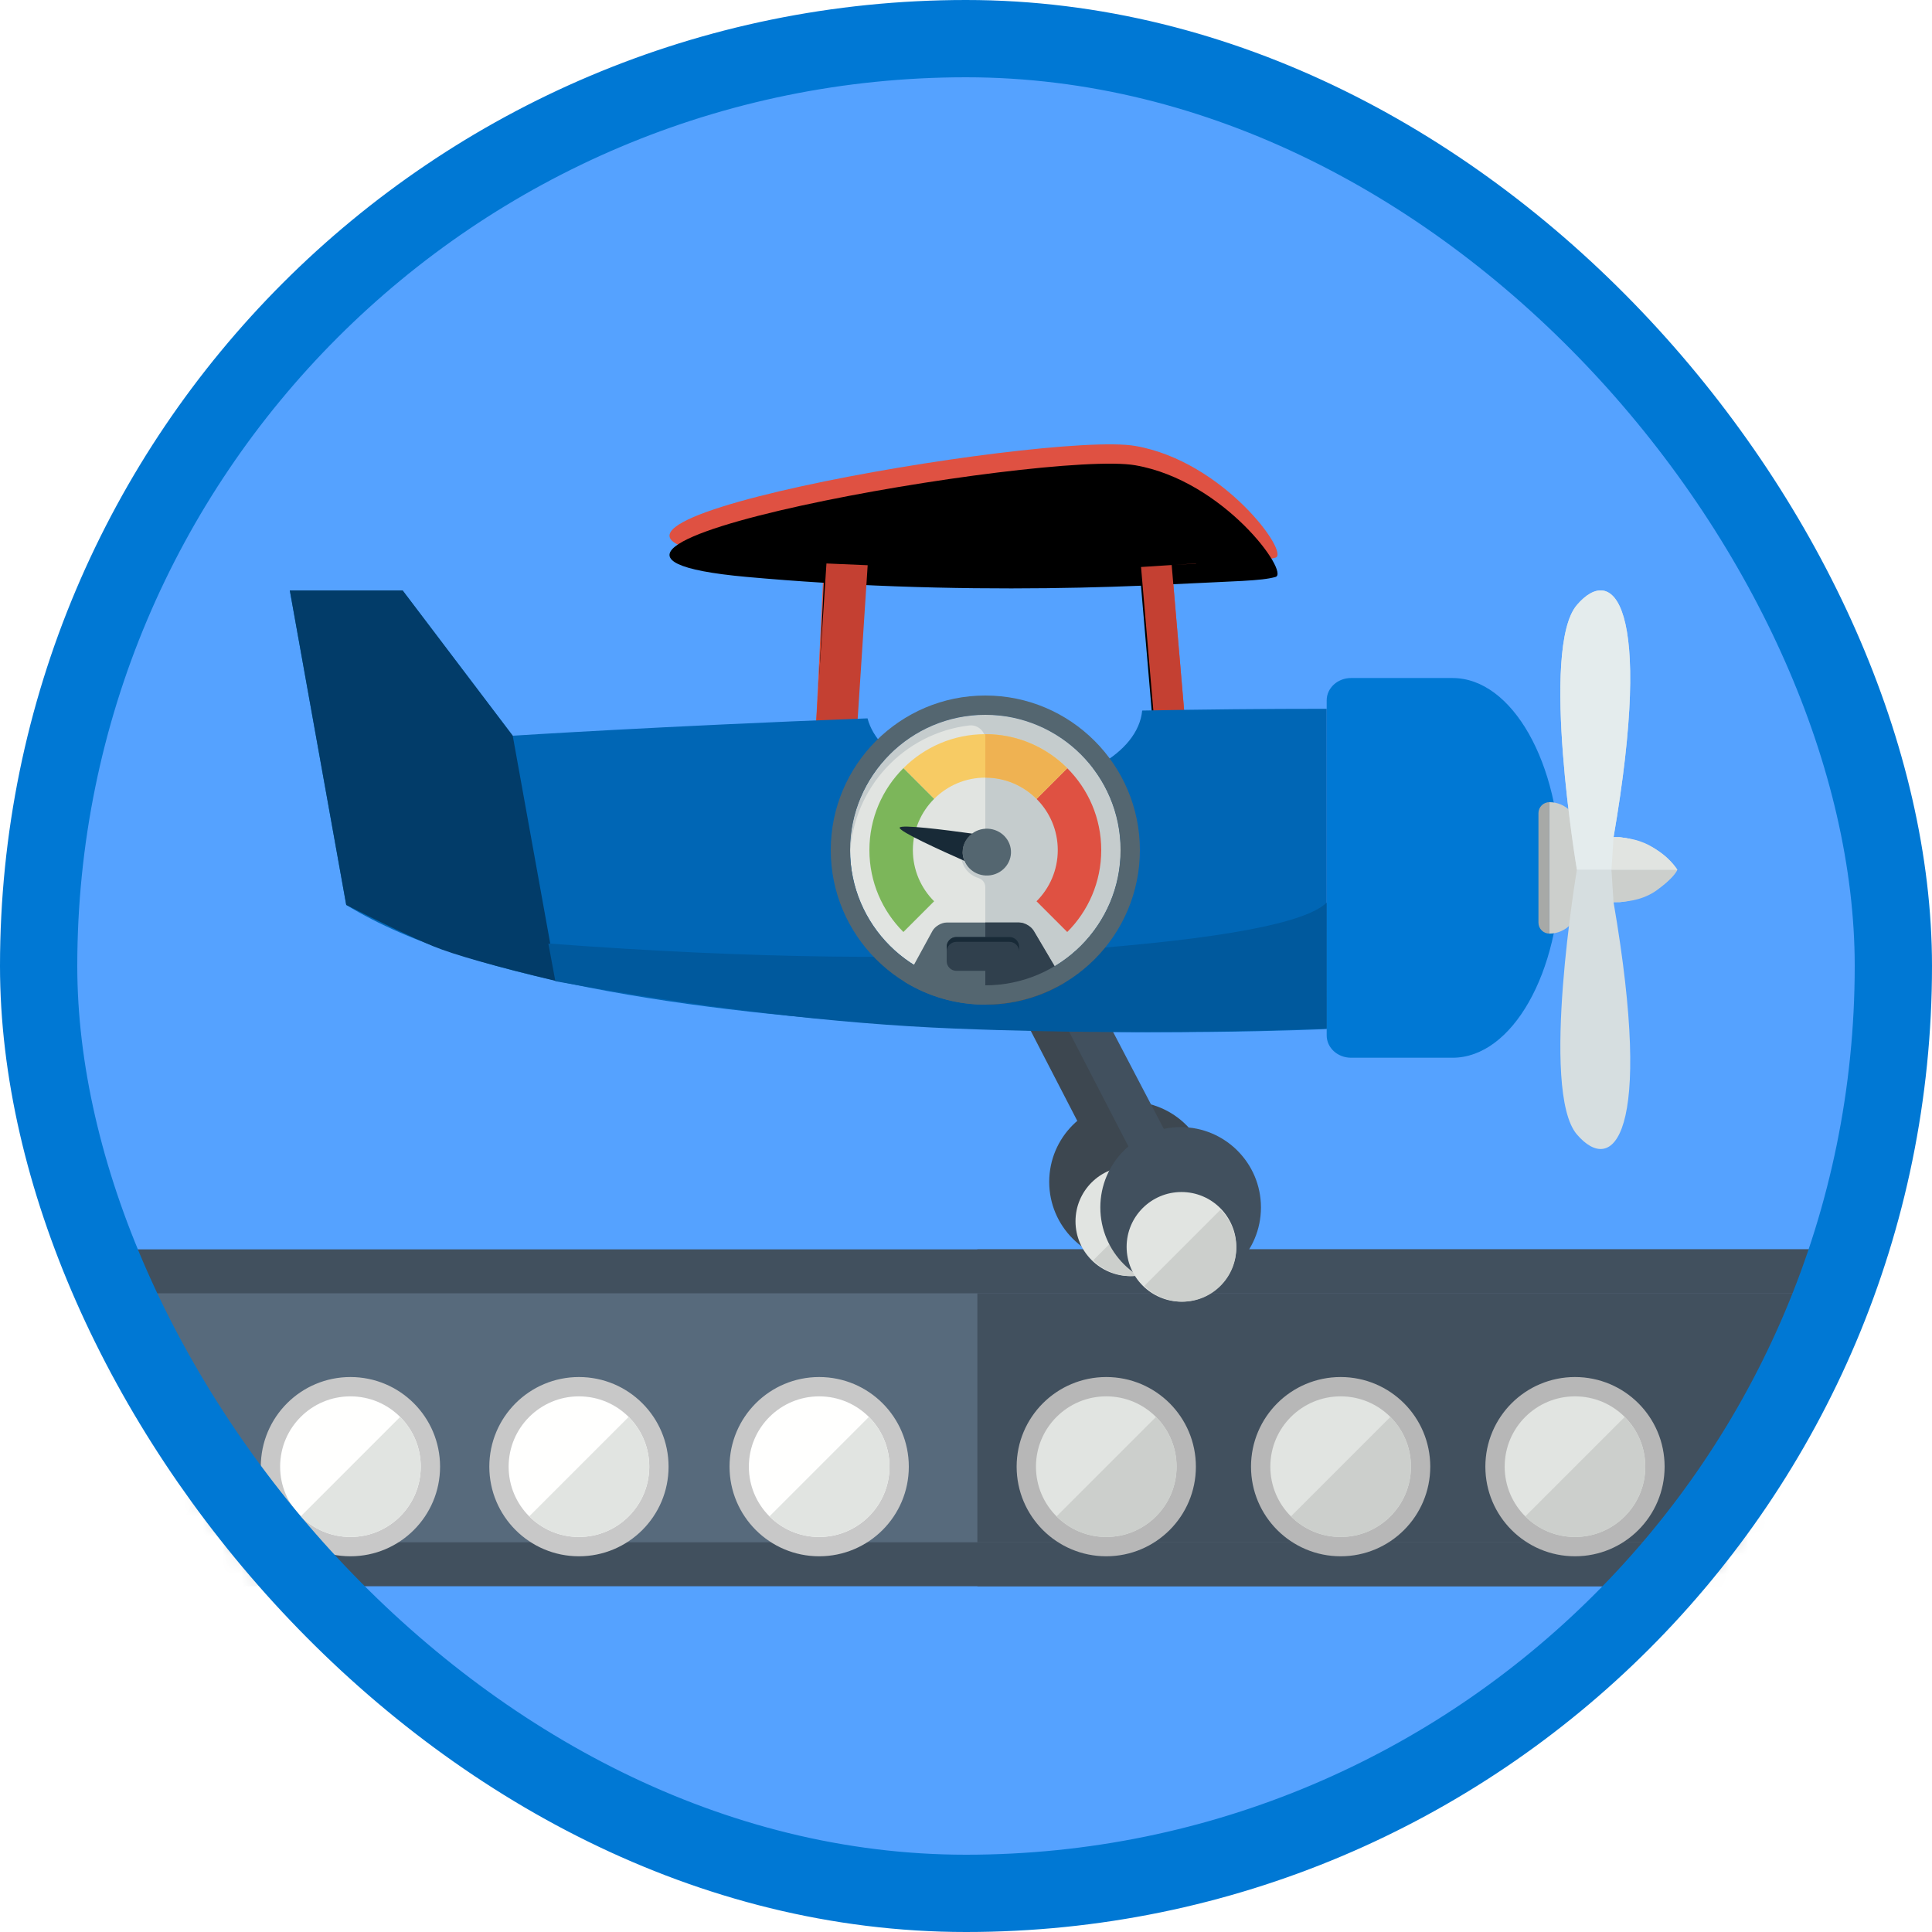 <?xml version="1.0" encoding="UTF-8"?>
<svg width="100px" height="100px" viewBox="0 0 100 100" version="1.1" xmlns="http://www.w3.org/2000/svg" xmlns:xlink="http://www.w3.org/1999/xlink">
    <!-- Generator: Sketch 55.2 (78181) - https://sketchapp.com -->
    <title>Deploy applications with Azure DevOps/run-quality-tests-in-your-release-pipleline-v2</title>
    <desc>Created with Sketch.</desc>
    <defs>
        <rect id="path-1" x="0" y="0" width="96" height="96" rx="48"></rect>
        <filter x="-3.7%" y="-21.1%" width="107.3%" height="142.1%" filterUnits="objectBoundingBox" id="filter-3">
            <feOffset dx="0" dy="2" in="SourceAlpha" result="shadowOffsetOuter1"></feOffset>
            <feColorMatrix values="0 0 0 0 0   0 0 0 0 0   0 0 0 0 0  0 0 0 0.1 0" type="matrix" in="shadowOffsetOuter1" result="shadowMatrixOuter1"></feColorMatrix>
            <feMerge>
                <feMergeNode in="shadowMatrixOuter1"></feMergeNode>
                <feMergeNode in="SourceGraphic"></feMergeNode>
            </feMerge>
        </filter>
        <filter x="-65.9%" y="-65.9%" width="237.4%" height="237.4%" filterUnits="objectBoundingBox" id="filter-4">
            <feOffset dx="0" dy="2" in="SourceAlpha" result="shadowOffsetOuter1"></feOffset>
            <feColorMatrix values="0 0 0 0 0   0 0 0 0 0   0 0 0 0 0  0 0 0 0.1 0" type="matrix" in="shadowOffsetOuter1" result="shadowMatrixOuter1"></feColorMatrix>
            <feMerge>
                <feMergeNode in="shadowMatrixOuter1"></feMergeNode>
                <feMergeNode in="SourceGraphic"></feMergeNode>
            </feMerge>
        </filter>
        <filter x="-65.9%" y="-65.9%" width="237.4%" height="237.4%" filterUnits="objectBoundingBox" id="filter-5">
            <feOffset dx="0" dy="2" in="SourceAlpha" result="shadowOffsetOuter1"></feOffset>
            <feColorMatrix values="0 0 0 0 0   0 0 0 0 0   0 0 0 0 0  0 0 0 0.1 0" type="matrix" in="shadowOffsetOuter1" result="shadowMatrixOuter1"></feColorMatrix>
            <feMerge>
                <feMergeNode in="shadowMatrixOuter1"></feMergeNode>
                <feMergeNode in="SourceGraphic"></feMergeNode>
            </feMerge>
        </filter>
        <filter x="-65.9%" y="-65.9%" width="237.4%" height="237.4%" filterUnits="objectBoundingBox" id="filter-6">
            <feOffset dx="0" dy="2" in="SourceAlpha" result="shadowOffsetOuter1"></feOffset>
            <feColorMatrix values="0 0 0 0 0   0 0 0 0 0   0 0 0 0 0  0 0 0 0.1 0" type="matrix" in="shadowOffsetOuter1" result="shadowMatrixOuter1"></feColorMatrix>
            <feMerge>
                <feMergeNode in="shadowMatrixOuter1"></feMergeNode>
                <feMergeNode in="SourceGraphic"></feMergeNode>
            </feMerge>
        </filter>
        <filter x="-65.9%" y="-65.9%" width="237.4%" height="237.4%" filterUnits="objectBoundingBox" id="filter-7">
            <feOffset dx="0" dy="2" in="SourceAlpha" result="shadowOffsetOuter1"></feOffset>
            <feColorMatrix values="0 0 0 0 0   0 0 0 0 0   0 0 0 0 0  0 0 0 0.1 0" type="matrix" in="shadowOffsetOuter1" result="shadowMatrixOuter1"></feColorMatrix>
            <feMerge>
                <feMergeNode in="shadowMatrixOuter1"></feMergeNode>
                <feMergeNode in="SourceGraphic"></feMergeNode>
            </feMerge>
        </filter>
        <filter x="-65.9%" y="-65.9%" width="237.4%" height="237.4%" filterUnits="objectBoundingBox" id="filter-8">
            <feOffset dx="0" dy="2" in="SourceAlpha" result="shadowOffsetOuter1"></feOffset>
            <feColorMatrix values="0 0 0 0 0   0 0 0 0 0   0 0 0 0 0  0 0 0 0.1 0" type="matrix" in="shadowOffsetOuter1" result="shadowMatrixOuter1"></feColorMatrix>
            <feMerge>
                <feMergeNode in="shadowMatrixOuter1"></feMergeNode>
                <feMergeNode in="SourceGraphic"></feMergeNode>
            </feMerge>
        </filter>
        <filter x="-65.9%" y="-65.9%" width="237.4%" height="237.4%" filterUnits="objectBoundingBox" id="filter-9">
            <feOffset dx="0" dy="2" in="SourceAlpha" result="shadowOffsetOuter1"></feOffset>
            <feColorMatrix values="0 0 0 0 0   0 0 0 0 0   0 0 0 0 0  0 0 0 0.1 0" type="matrix" in="shadowOffsetOuter1" result="shadowMatrixOuter1"></feColorMatrix>
            <feMerge>
                <feMergeNode in="shadowMatrixOuter1"></feMergeNode>
                <feMergeNode in="SourceGraphic"></feMergeNode>
            </feMerge>
        </filter>
        <filter x="-65.9%" y="-65.9%" width="237.4%" height="237.4%" filterUnits="objectBoundingBox" id="filter-10">
            <feOffset dx="0" dy="2" in="SourceAlpha" result="shadowOffsetOuter1"></feOffset>
            <feColorMatrix values="0 0 0 0 0   0 0 0 0 0   0 0 0 0 0  0 0 0 0.1 0" type="matrix" in="shadowOffsetOuter1" result="shadowMatrixOuter1"></feColorMatrix>
            <feMerge>
                <feMergeNode in="shadowMatrixOuter1"></feMergeNode>
                <feMergeNode in="SourceGraphic"></feMergeNode>
            </feMerge>
        </filter>
        <filter x="-65.9%" y="-65.9%" width="237.4%" height="237.4%" filterUnits="objectBoundingBox" id="filter-11">
            <feOffset dx="0" dy="2" in="SourceAlpha" result="shadowOffsetOuter1"></feOffset>
            <feColorMatrix values="0 0 0 0 0   0 0 0 0 0   0 0 0 0 0  0 0 0 0.1 0" type="matrix" in="shadowOffsetOuter1" result="shadowMatrixOuter1"></feColorMatrix>
            <feMerge>
                <feMergeNode in="shadowMatrixOuter1"></feMergeNode>
                <feMergeNode in="SourceGraphic"></feMergeNode>
            </feMerge>
        </filter>
        <filter x="-5.6%" y="-9.2%" width="112.5%" height="126.0%" filterUnits="objectBoundingBox" id="filter-12">
            <feOffset dx="0" dy="2" in="SourceAlpha" result="shadowOffsetOuter1"></feOffset>
            <feColorMatrix values="0 0 0 0 0   0 0 0 0 0   0 0 0 0 0  0 0 0 0.1 0" type="matrix" in="shadowOffsetOuter1" result="shadowMatrixOuter1"></feColorMatrix>
            <feMerge>
                <feMergeNode in="shadowMatrixOuter1"></feMergeNode>
                <feMergeNode in="SourceGraphic"></feMergeNode>
            </feMerge>
        </filter>
        <filter x="-68.3%" y="-68.3%" width="239.0%" height="239.0%" filterUnits="objectBoundingBox" id="filter-13">
            <feOffset dx="0" dy="2" in="SourceAlpha" result="shadowOffsetOuter1"></feOffset>
            <feColorMatrix values="0 0 0 0 0   0 0 0 0 0   0 0 0 0 0  0 0 0 0.1 0" type="matrix" in="shadowOffsetOuter1" result="shadowMatrixOuter1"></feColorMatrix>
            <feMerge>
                <feMergeNode in="shadowMatrixOuter1"></feMergeNode>
                <feMergeNode in="SourceGraphic"></feMergeNode>
            </feMerge>
        </filter>
        <filter x="-68.3%" y="-68.3%" width="239.0%" height="239.0%" filterUnits="objectBoundingBox" id="filter-14">
            <feOffset dx="0" dy="2" in="SourceAlpha" result="shadowOffsetOuter1"></feOffset>
            <feColorMatrix values="0 0 0 0 0   0 0 0 0 0   0 0 0 0 0  0 0 0 0.1 0" type="matrix" in="shadowOffsetOuter1" result="shadowMatrixOuter1"></feColorMatrix>
            <feMerge>
                <feMergeNode in="shadowMatrixOuter1"></feMergeNode>
                <feMergeNode in="SourceGraphic"></feMergeNode>
            </feMerge>
        </filter>
        <path d="M27.641,6.164 L27.245,14.362 C27.766,14.343 28.3,14.318 28.84,14.299 L29.23,6.256 C34.995,6.548 40.186,6.476 44.057,6.316 L44.703,13.847 C45.231,13.837 45.765,13.831 46.295,13.825 L45.646,6.243 C48.999,6.074 50.268,6.074 51.021,5.863 C51.775,5.652 48.356,0.882 43.767,0.083 C39.175,-0.721 8.978,4.526 23.634,5.86 C24.988,5.982 26.327,6.083 27.641,6.164 Z" id="path-15"></path>
        <filter x="-1.6%" y="-3.5%" width="103.2%" height="107.0%" filterUnits="objectBoundingBox" id="filter-16">
            <feOffset dx="0" dy="1" in="SourceAlpha" result="shadowOffsetInner1"></feOffset>
            <feComposite in="shadowOffsetInner1" in2="SourceAlpha" operator="arithmetic" k2="-1" k3="1" result="shadowInnerInner1"></feComposite>
            <feColorMatrix values="0 0 0 0 0   0 0 0 0 0   0 0 0 0 0  0 0 0 0.1 0" type="matrix" in="shadowInnerInner1"></feColorMatrix>
        </filter>
    </defs>
    <g id="Badges" stroke="none" stroke-width="1" fill="none" fill-rule="evenodd">
        <g id="Deploy-applications-with-Azure-DevOps" transform="translate(-50, -660)">
            <g id="Deploy-applications-with-Azure-DevOps/run-quality-tests-in-your-release-pipleline-v2" transform="translate(50, 660)">
                <g id="Mask" transform="translate(2, 2)">
                    <mask id="mask-2" fill="white">
                        <use xlink:href="#path-1"></use>
                    </mask>
                    <use id="BG" fill="#55A2FF" xlink:href="#path-1"></use>
                    <g id="conveyer-belt" filter="url(#filter-3)" mask="url(#mask-2)">
                        <g transform="translate(-6, 60)">
                            <rect id="Rectangle" fill="#41505E" fill-rule="nonzero" x="7.81597009e-13" y="0.667" width="107.66" height="17.438" rx="8.719"></rect>
                            <path d="M77.144,0.667 L99.699,0.667 C104.515,0.667 108.418,4.57 108.418,9.386 C108.418,14.201 104.515,18.105 99.699,18.105 L54.588,18.105 L54.588,0.667 L77.144,0.667 Z" id="Combined-Shape" fill="#41505E" fill-rule="nonzero"></path>
                            <rect id="Rectangle" fill="#576A7C" fill-rule="nonzero" x="2.275" y="2.941" width="103.111" height="12.889" rx="6.444"></rect>
                            <path d="M54.588,2.941 L99.699,2.941 C103.259,2.941 106.144,5.826 106.144,9.386 C106.144,12.945 103.259,15.83 99.699,15.83 L54.588,15.83 L54.588,2.941 Z" id="Combined-Shape" fill="#41505E" fill-rule="nonzero"></path>
                            <g id="Group-6" filter="url(#filter-4)" stroke-width="1" fill="none" fill-rule="evenodd" transform="translate(57.621, 5.974)">
                                <path d="M3.639,8.079 C1.354,8.079 -0.5,6.226 -0.5,3.94 C-0.5,1.653 1.353,-0.199 3.639,-0.199 C5.927,-0.199 7.778,1.652 7.778,3.94 C7.778,6.227 5.926,8.079 3.639,8.079 Z" id="Fill-177" stroke="#B7B7B7" fill="#E1E4E1"></path>
                                <path d="M6.212,6.513 C7.635,5.09 7.633,2.788 6.212,1.367 L1.066,6.513 C2.487,7.934 4.791,7.936 6.212,6.513" id="Fill-179" fill="#CCCFCC"></path>
                            </g>
                            <g id="Group-6" filter="url(#filter-5)" stroke-width="1" fill="none" fill-rule="evenodd" transform="translate(69.752, 5.974)">
                                <path d="M3.639,8.079 C1.354,8.079 -0.5,6.226 -0.5,3.94 C-0.5,1.653 1.353,-0.199 3.639,-0.199 C5.927,-0.199 7.778,1.652 7.778,3.94 C7.778,6.227 5.926,8.079 3.639,8.079 Z" id="Fill-177" stroke="#B7B7B7" fill="#E1E4E1"></path>
                                <path d="M6.212,6.513 C7.635,5.09 7.633,2.788 6.212,1.367 L1.066,6.513 C2.487,7.934 4.791,7.936 6.212,6.513" id="Fill-179" fill="#CCCFCC"></path>
                            </g>
                            <g id="Group-6" filter="url(#filter-6)" stroke-width="1" fill="none" fill-rule="evenodd" transform="translate(81.882, 5.974)">
                                <path d="M3.639,8.079 C1.354,8.079 -0.5,6.226 -0.5,3.94 C-0.5,1.653 1.353,-0.199 3.639,-0.199 C5.927,-0.199 7.778,1.652 7.778,3.94 C7.778,6.227 5.926,8.079 3.639,8.079 Z" id="Fill-177" stroke="#B7B7B7" fill="#E1E4E1"></path>
                                <path d="M6.212,6.513 C7.635,5.09 7.633,2.788 6.212,1.367 L1.066,6.513 C2.487,7.934 4.791,7.936 6.212,6.513" id="Fill-179" fill="#CCCFCC"></path>
                            </g>
                            <g id="Group-6" filter="url(#filter-7)" stroke-width="1" fill="none" fill-rule="evenodd" transform="translate(94.013, 5.974)">
                                <path d="M3.639,8.079 C1.354,8.079 -0.5,6.226 -0.5,3.94 C-0.5,1.653 1.353,-0.199 3.639,-0.199 C5.927,-0.199 7.778,1.652 7.778,3.94 C7.778,6.227 5.926,8.079 3.639,8.079 Z" id="Fill-177" stroke="#B7B7B7" fill="#E1E4E1"></path>
                                <path d="M6.212,6.513 C7.635,5.09 7.633,2.788 6.212,1.367 L1.066,6.513 C2.487,7.934 4.791,7.936 6.212,6.513" id="Fill-179" fill="#CCCFCC"></path>
                            </g>
                            <g id="Group-6" filter="url(#filter-8)" stroke-width="1" fill="none" fill-rule="evenodd" transform="translate(6.065, 5.974)">
                                <path d="M3.639,8.079 C1.354,8.079 -0.5,6.226 -0.5,3.94 C-0.5,1.653 1.353,-0.199 3.639,-0.199 C5.927,-0.199 7.778,1.652 7.778,3.94 C7.778,6.227 5.926,8.079 3.639,8.079 Z" id="Fill-177" stroke="#C8C8C8" fill="#FFFFFE"></path>
                                <path d="M6.212,6.513 C7.635,5.09 7.633,2.788 6.212,1.367 L1.066,6.513 C2.487,7.934 4.791,7.936 6.212,6.513" id="Fill-179" fill="#E1E4E1"></path>
                            </g>
                            <g id="Group-5" filter="url(#filter-9)" stroke-width="1" fill="none" fill-rule="evenodd" transform="translate(18.196, 5.974)">
                                <path d="M3.942,8.079 C1.657,8.079 -0.197,6.226 -0.197,3.94 C-0.197,1.653 1.656,-0.199 3.942,-0.199 C6.23,-0.199 8.082,1.652 8.082,3.94 C8.082,6.227 6.229,8.079 3.942,8.079 Z" id="Fill-180" stroke="#C8C8C8" fill="#FFFFFE"></path>
                                <path d="M6.515,6.513 C7.938,5.09 7.936,2.788 6.515,1.367 L1.369,6.513 C2.791,7.934 5.092,7.936 6.515,6.513" id="Fill-182" fill="#E1E4E1"></path>
                            </g>
                            <g id="Group-4" filter="url(#filter-10)" stroke-width="1" fill="none" fill-rule="evenodd" transform="translate(30.327, 5.974)">
                                <path d="M3.639,8.079 C1.354,8.079 -0.5,6.226 -0.5,3.94 C-0.5,1.653 1.353,-0.199 3.639,-0.199 C5.927,-0.199 7.778,1.652 7.778,3.94 C7.778,6.227 5.926,8.079 3.639,8.079 Z" id="Fill-177" stroke="#C8C8C8" fill="#FFFFFE"></path>
                                <path d="M6.212,6.513 C7.635,5.09 7.633,2.788 6.212,1.367 L1.066,6.513 C2.487,7.934 4.791,7.936 6.212,6.513" id="Fill-179" fill="#E1E4E1"></path>
                            </g>
                            <g id="Group" filter="url(#filter-11)" stroke-width="1" fill="none" fill-rule="evenodd" transform="translate(42.458, 5.974)">
                                <path d="M3.942,8.079 C1.657,8.079 -0.197,6.226 -0.197,3.94 C-0.197,1.653 1.656,-0.199 3.942,-0.199 C6.23,-0.199 8.082,1.652 8.082,3.94 C8.082,6.227 6.229,8.079 3.942,8.079 Z" id="Fill-180" stroke="#C8C8C8" fill="#FFFFFE"></path>
                                <path d="M6.515,6.513 C7.938,5.09 7.936,2.788 6.515,1.367 L1.369,6.513 C2.791,7.934 5.092,7.936 6.515,6.513" id="Fill-182" fill="#E1E4E1"></path>
                            </g>
                        </g>
                    </g>
                    <g id="airplane" filter="url(#filter-12)" mask="url(#mask-2)">
                        <g transform="translate(13, 19)">
                            <g id="wheel-1" stroke-width="1" fill="none" fill-rule="evenodd" transform="translate(37.606, 28.913)">
                                <polygon id="Path-235" fill="#3D4750" points="-3.69482223e-13 0 2.268 0 5.383 5.953 3.436 6.649"></polygon>
                                <circle id="Oval" fill="#3D4750" cx="5.858" cy="9.26" r="4.157"></circle>
                                <g id="Group-6" filter="url(#filter-13)" transform="translate(3.024, 6.425)">
                                    <path d="M2.876,5.713 C1.31,5.713 0.038,4.444 0.038,2.876 C0.038,1.307 1.31,0.038 2.876,0.038 C4.444,0.038 5.713,1.307 5.713,2.876 C5.713,4.444 4.444,5.713 2.876,5.713 Z" id="Fill-177" fill="#E1E4E1"></path>
                                    <path d="M4.896,4.896 C5.987,3.806 5.985,2.042 4.896,0.954 L0.954,4.896 C2.042,5.985 3.807,5.987 4.896,4.896" id="Fill-179" fill="#CCCFCC"></path>
                                </g>
                            </g>
                            <g id="wheel-1" stroke-width="1" fill="none" fill-rule="evenodd" transform="translate(40.252, 30.236)">
                                <polygon id="Path-235" fill="#41505E" points="-3.69482223e-13 0 2.268 0 5.383 5.953 3.436 6.649"></polygon>
                                <circle id="Oval" fill="#41505E" cx="5.858" cy="9.26" r="4.157"></circle>
                                <g id="Group-6" filter="url(#filter-14)" transform="translate(3.024, 6.425)">
                                    <path d="M2.876,5.713 C1.31,5.713 0.038,4.444 0.038,2.876 C0.038,1.307 1.31,0.038 2.876,0.038 C4.444,0.038 5.713,1.307 5.713,2.876 C5.713,4.444 4.444,5.713 2.876,5.713 Z" id="Fill-177" fill="#E1E4E1"></path>
                                    <path d="M4.896,4.896 C5.987,3.806 5.985,2.042 4.896,0.954 L0.954,4.896 C2.042,5.985 3.807,5.987 4.896,4.896" id="Fill-179" fill="#CCCFCC"></path>
                                </g>
                            </g>
                            <path d="M60.188,12.094 L54.931,12.094 C54.234,12.094 53.669,12.613 53.669,13.25 L53.669,30.592 C53.669,31.233 54.234,31.748 54.931,31.748 L60.188,31.748 C63.266,31.748 65.764,27.349 65.764,21.923 C65.764,16.497 63.266,12.095 60.188,12.095 L60.188,12.094 Z" id="Fill-1" fill="#0078D4" fill-rule="evenodd"></path>
                            <path d="M65.197,18.52 C66.032,18.52 66.709,19.197 66.709,20.031 L66.709,23.811 C66.709,24.646 66.032,25.323 65.197,25.323 L65.197,25.323 L65.197,18.52 Z" id="Rectangle" fill="#CCCFCC" fill-rule="evenodd"></path>
                            <path d="M65.197,18.52 L65.197,18.52 L65.197,25.323 C64.884,25.323 64.63,25.069 64.63,24.756 L64.63,19.087 C64.63,18.774 64.884,18.52 65.197,18.52 Z" id="Rectangle" fill="#A7A9A7" fill-rule="evenodd"></path>
                            <path d="M71.811,22.015 C70.792,20.468 68.843,20.337 68.843,20.337 L68.517,20.337 C70.611,8.17 68.464,6.156 66.62,8.314 C64.693,10.566 66.62,22.015 66.62,22.015 C66.62,22.015 64.693,33.463 66.62,35.719 C68.467,37.874 70.614,35.86 68.517,23.696 L68.843,23.696 C68.843,23.693 70.792,23.562 71.811,22.015 L71.811,22.015 Z" id="Fill-2" fill="#D6DEE0" fill-rule="evenodd"></path>
                            <path d="M66.62,22.015 C66.62,22.015 64.693,10.566 66.62,8.314 C68.464,6.156 70.611,8.17 68.517,20.337 L68.843,20.337 C68.843,20.337 69.048,20.351 69.361,20.423 L68.467,22.016 L66.62,22.016 Z" id="Combined-Shape" fill="#E4ECED" fill-rule="evenodd"></path>
                            <g id="Fill-5" fill="none">
                                <use fill="#DF5142" fill-rule="evenodd" xlink:href="#path-15"></use>
                                <use fill="black" fill-opacity="1" filter="url(#filter-16)" xlink:href="#path-15"></use>
                            </g>
                            <path d="M46.904,6.175 C46.559,6.195 46.196,6.215 45.816,6.235 L46.903,6.165 L46.904,6.175 Z M45.646,6.246 L46.295,13.825 C45.765,13.831 45.231,13.837 44.703,13.847 L44.06,6.348 L45.646,6.246 Z" id="Combined-Shape" fill="#C44032" fill-rule="evenodd"></path>
                            <path d="M29.911,6.256 L29.387,14.299 C28.662,14.318 27.945,14.343 27.245,14.362 L27.777,6.165 L29.911,6.256 Z" id="Combined-Shape" fill="#C44032" fill-rule="evenodd"></path>
                            <path d="M36.976,17.75 C33.389,17.75 30.428,16.199 29.903,14.182 C19.277,14.583 11.539,15.081 11.539,15.081 L5.839,7.559 L0,7.559 L2.921,23.84 C16.268,32.044 53.669,30.262 53.669,30.262 L53.666,13.687 C50.48,13.687 47.271,13.718 44.119,13.778 C43.909,15.992 40.798,17.75 36.976,17.75 L36.976,17.75 Z" id="Fill-4" fill="#0066B5" fill-rule="evenodd"></path>
                            <path d="M0,7.559 L5.839,7.559 L11.539,15.081 L13.832,27.788 C10.625,27.019 8.491,26.416 7.43,25.979 C6.369,25.541 4.866,24.828 2.921,23.84 L0,7.559 Z" id="Path-238" fill="#023C69" fill-rule="evenodd"></path>
                            <g id="Group-99" stroke-width="1" fill="none" fill-rule="evenodd" transform="translate(68.409, 20.315)">
                                <path d="M0.107,3.381 C1.047,3.381 1.803,3.168 2.375,2.742 C2.947,2.316 3.293,1.969 3.414,1.701 L3.59001717e-12,1.701 L0.107,3.381 Z" id="Path-239" fill="#CCCFCC"></path>
                                <path d="M0.107,1.701 C0.896,1.704 1.573,1.531 2.139,1.182 C2.705,0.833 3.13,0.446 3.414,0.022 L3.97726296e-12,0.022 L0.107,1.701 Z" id="Path-239" fill="#E1E4E1" transform="translate(1.707, 0.862) scale(1, -1) translate(-1.707, -0.862) "></path>
                            </g>
                            <path d="M13.746,27.788 C21.4,29.174 28.274,29.99 34.369,30.236 C40.464,30.483 46.898,30.483 53.669,30.236 L53.669,23.717 C52.586,24.781 48.24,25.598 40.63,26.168 C33.02,26.738 23.938,26.627 13.383,25.836 L13.746,27.788 Z" id="Path-241" fill="#00599D" fill-rule="evenodd"></path>
                        </g>
                    </g>
                    <g id="Gauge" mask="url(#mask-2)">
                        <g transform="translate(41, 34)">
                            <g id="Meter">
                                <path d="M8,1 C4.14,1 1,4.14 1,8 C1,11.86 4.14,15 8,15 C11.86,15 15,11.86 15,8 C15,4.14 11.86,1 8,1" id="Fill-309" fill="#E1E4E1"></path>
                                <path d="M14.955,7.2 C14.597,3.989 12.011,1.403 8.8,1.045 C4.584,0.575 1,3.877 1,8 C1,8.084 1.004,8.167 1.006,8.25 C1.129,4.789 3.775,1.958 7.157,1.55 C7.604,1.496 8,1.846 8,2.297 L8,9.246 C7.359,9.246 6.826,8.759 6.762,8.125 C6.756,8.181 6.749,8.237 6.751,8.295 C6.771,8.842 7.141,9.292 7.637,9.443 C7.851,9.507 8,9.698 8,9.921 L8,15 C12.123,15 15.425,11.416 14.955,7.2" id="Fill-310" fill="#C5CCCD"></path>
                                <path d="M8,16 C9.495,16 10.895,15.587 12.094,14.87 L10.505,12.181 C10.364,11.944 10.025,11.75 9.75,11.75 L6,11.75 C5.725,11.75 5.392,11.947 5.261,12.189 L3.825,14.821 C5.041,15.568 6.471,16 8,16" id="Fill-311" fill="#546670"></path>
                                <path d="M14,8 C14,9.655 13.328,11.155 12.24,12.24 L10.65,10.65 C11.33,9.97 11.75,9.035 11.75,8 C11.75,6.965 11.33,6.03 10.65,5.35 L12.24,3.76 C13.328,4.845 14,6.345 14,8" id="Fill-312" fill="#DF5142"></path>
                                <path d="M12.24,3.76 L10.65,5.35 C9.97,4.67 9.035,4.25 8,4.25 C6.965,4.25 6.03,4.67 5.35,5.35 L3.76,3.76 C4.845,2.672 6.345,2 8,2 C9.655,2 11.155,2.672 12.24,3.76" id="Fill-313" fill="#F7CB64"></path>
                                <path d="M4.25,8 C4.25,9.035 4.67,9.97 5.35,10.65 L3.76,12.24 C2.672,11.155 2,9.655 2,8 C2,6.345 2.672,4.845 3.76,3.76 L5.35,5.35 C4.67,6.03 4.25,6.965 4.25,8" id="Fill-314" fill="#7CB65A"></path>
                                <path d="M9.75,11.75 L8,11.75 L8,16 C9.495,16 10.895,15.587 12.094,14.87 L10.505,12.181 C10.364,11.944 10.025,11.75 9.75,11.75" id="Fill-317" fill="#30404D"></path>
                                <path d="M8,15 C4.14,15 1,11.86 1,8 C1,4.14 4.14,1 8,1 C11.86,1 15,4.14 15,8 C15,11.86 11.86,15 8,15 Z M8,0 C3.589,0 0,3.589 0,8 C0,12.411 3.589,16 8,16 C12.411,16 16,12.411 16,8 C16,3.589 12.411,0 8,0 L8,0 Z" id="Fill-318" fill="#546670"></path>
                                <path d="M10.65,5.35 L12.24,3.76 C11.155,2.672 9.655,2 8,2 L8,4.25 C9.035,4.25 9.97,4.67 10.65,5.35" id="Fill-321" fill="#EFB252"></path>
                                <path d="M9.75,13.75 C9.75,14.025 9.525,14.25 9.25,14.25 L6.5,14.25 C6.225,14.25 6,14.025 6,13.75 L6,13 C6,12.725 6.225,12.5 6.5,12.5 L9.25,12.5 C9.525,12.5 9.75,12.725 9.75,13 L9.75,13.75" id="Fill-322" fill="#30404D"></path>
                                <path d="M9.25,12.5 L6.5,12.5 C6.225,12.5 6,12.725 6,13 L6,13.25 C6,12.975 6.225,12.75 6.5,12.75 L9.25,12.75 C9.525,12.75 9.75,12.975 9.75,13.25 L9.75,13 C9.75,12.725 9.525,12.5 9.25,12.5" id="Fill-323" fill="#182A37"></path>
                            </g>
                            <g id="Pin" transform="translate(3.333, 6.667)">
                                <path d="M4.548,0.241 C5.229,0.136 5.871,0.587 5.98,1.247 C6.089,1.907 5.623,2.53 4.943,2.635 C4.262,2.741 3.62,2.29 3.511,1.629 C3.402,0.97 3.868,0.347 4.548,0.241 Z" id="Fill-315" fill="#546670"></path>
                                <path d="M3.511,1.629 C3.526,1.722 3.554,1.809 3.589,1.893 C2.377,1.358 0.185,0.362 0.233,0.173 C0.279,-0.005 2.56,0.283 3.989,0.481 C3.637,0.743 3.436,1.175 3.511,1.629 Z" id="Fill-316" fill="#182A37"></path>
                            </g>
                        </g>
                    </g>
                </g>
                <g id="Azure-Border" stroke="#0078D4" stroke-width="4">
                    <rect x="2" y="2" width="96" height="96" rx="48"></rect>
                </g>
            </g>
        </g>
    </g>
</svg>